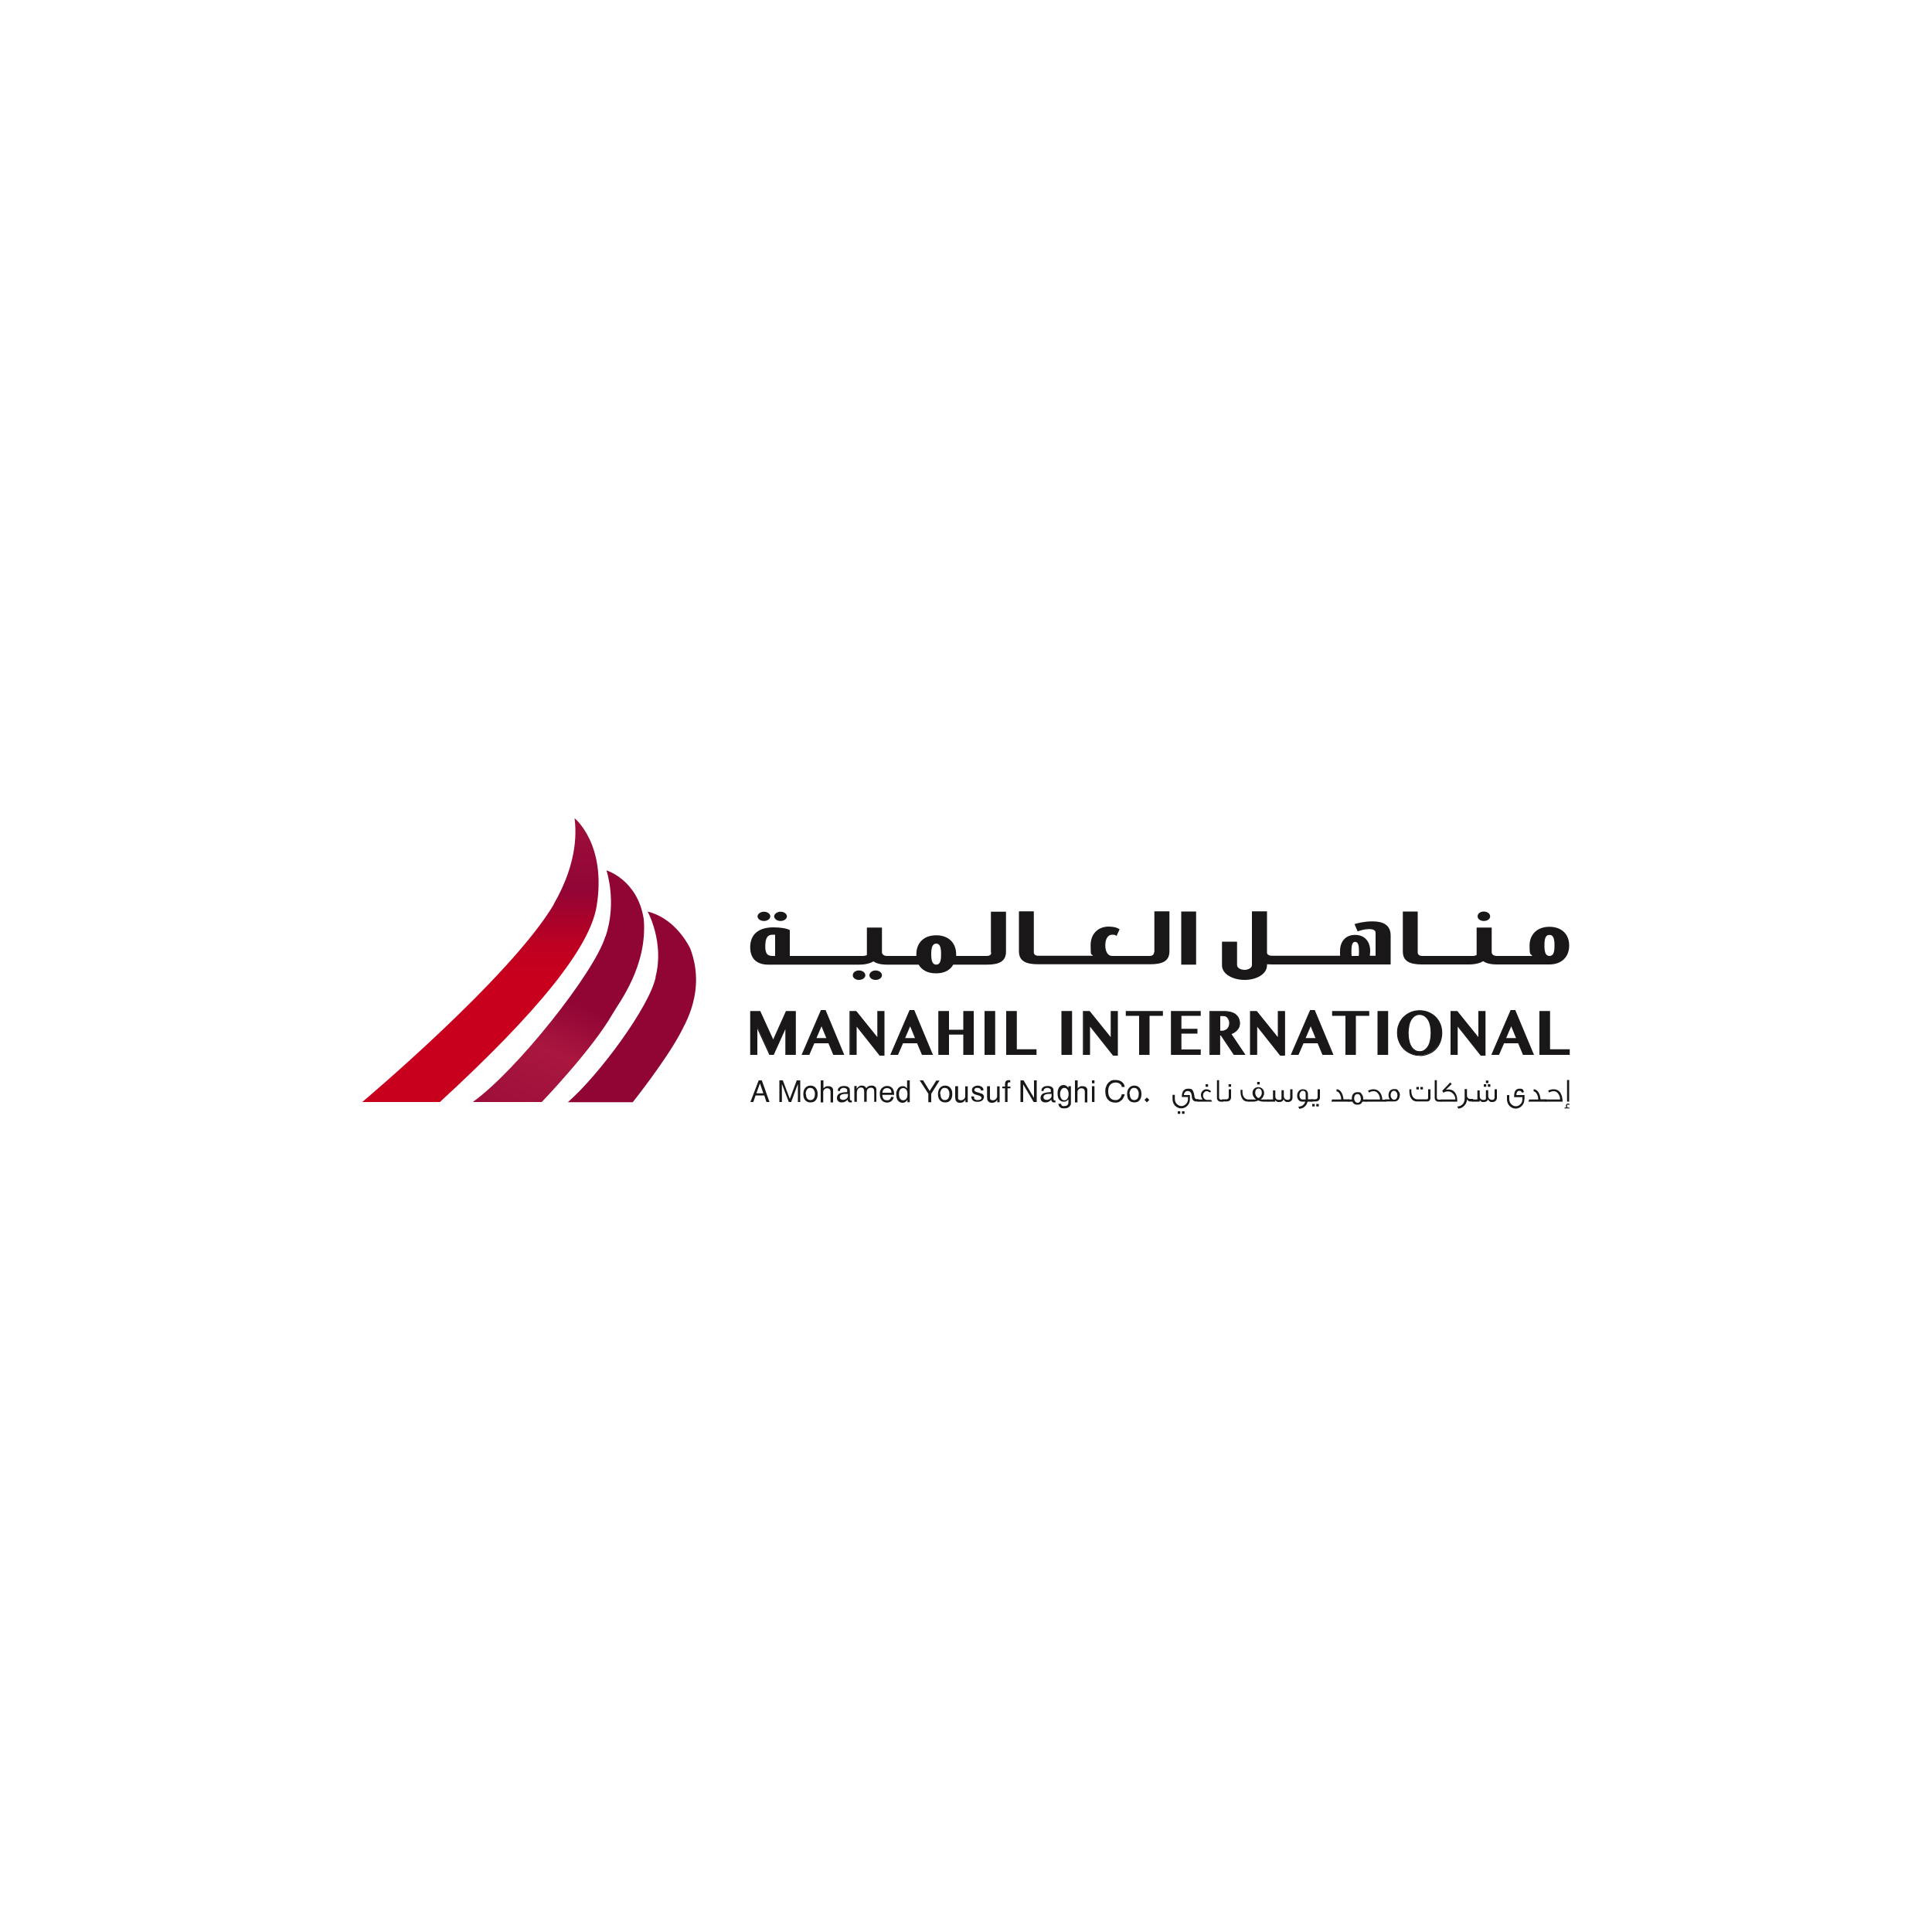 <?xml version="1.0" encoding="UTF-8"?>
<svg xmlns="http://www.w3.org/2000/svg" version="1.1" xmlns:xlink="http://www.w3.org/1999/xlink" viewBox="0 0 1000 1000">
  <defs>
    <style>
      .cls-1 {
        fill: url(#linear-gradient-2);
      }

      .cls-2 {
        fill: none;
      }

      .cls-3 {
        fill: #1a1718;
      }

      .cls-4 {
        fill: url(#linear-gradient-3);
      }

      .cls-5 {
        clip-path: url(#clippath-1);
      }

      .cls-6 {
        clip-path: url(#clippath-3);
      }

      .cls-7 {
        clip-path: url(#clippath-2);
      }

      .cls-8 {
        fill: url(#linear-gradient);
      }

      .cls-9 {
        clip-path: url(#clippath);
      }
    </style>
    <clipPath id="clippath">
      <rect class="cls-2" x="146" y="374.8" width="708" height="250.5"/>
    </clipPath>
    <clipPath id="clippath-1">
      <path class="cls-2" d="M286.6,468.2c-22.4,37.7-99.1,102.2-99.1,102.2h40.2c51-46.9,77.6-80,81.1-101.3,5.3-32.2-11.4-45.6-11.4-45.6.6,5.5,2.4,21.7-10.9,44.7"/>
    </clipPath>
    <linearGradient id="linear-gradient" x1="7143.2" y1="6643.1" x2="7143.9" y2="6643.1" gradientTransform="translate(-1424754.2 -1531865.9) rotate(90) scale(214.5 -214.5)" gradientUnits="userSpaceOnUse">
      <stop offset="0" stop-color="#910535"/>
      <stop offset=".2" stop-color="#a9173e"/>
      <stop offset=".4" stop-color="#a1113b"/>
      <stop offset=".7" stop-color="#910536"/>
      <stop offset=".8" stop-color="#a8022b"/>
      <stop offset=".9" stop-color="#bf0021"/>
      <stop offset="1" stop-color="#c8001e"/>
    </linearGradient>
    <clipPath id="clippath-2">
      <path class="cls-2" d="M313.3,484.8c-5.5,18.3-45.7,69.2-68.6,85.6h35.7s26.2-27.2,36.9-46c3.1-5.4,18-24.6,15.9-48.7-3.2-20.4-19.3-25.2-19.3-25.2,0,0,5.6,16.5-.5,34.3"/>
    </clipPath>
    <linearGradient id="linear-gradient-2" x1="7157.2" y1="6630.5" x2="7157.9" y2="6630.5" gradientTransform="translate(1398090.4 -1294353.1) rotate(-180) scale(195.3 -195.3)" xlink:href="#linear-gradient"/>
    <clipPath id="clippath-3">
      <path class="cls-2" d="M339.4,505.7c-3.2,15.4-29.5,50.9-45.5,64.8h33.6s16.9-21.2,24.7-35.8c1.9-4.1,13.5-21.8,5-43.9-2.5-5-9.6-15.9-22-19,0,0,8.8,15.9,4.1,33.9"/>
    </clipPath>
    <linearGradient id="linear-gradient-3" x1="7149.8" y1="6621.1" x2="7150.5" y2="6621.1" gradientTransform="translate(1130534 -1046070.1) rotate(-180) scale(158.1 -158.1)" xlink:href="#linear-gradient"/>
  </defs>
  <!-- Generator: Adobe Illustrator 28.8.0, SVG Export Plug-In . SVG Version: 1.2.0 Build 19)  -->
  <g>
    <g id="Layer_2">
      <g>
        <g class="cls-9">
          <path class="cls-3" d="M392.7,559.2h1.6c.7,1.9,1.4,3.8,2,5.6.7,1.9,1.3,3.7,2,5.6h-1.6l-1.1-3.4h-4.5c-.2.6-.4,1.1-.6,1.7-.2.6-.4,1.1-.6,1.7h-1.5l4.3-11.2ZM393.4,560.6l-1.9,5.3h3.6l-1.8-5.3Z"/>
          <path class="cls-3" d="M403.4,570.4v-11.2h1.8l3.6,9.6c.6-1.6,1.2-3.2,1.8-4.8.6-1.6,1.2-3.2,1.8-4.8h1.8v11.2h-1.2v-9.1h-.1c-.6,1.5-1.1,3-1.7,4.5-.5,1.5-1.1,3-1.7,4.6h-1.2l-3.5-9.1h-.1v9.1h-1.2Z"/>
          <path class="cls-3" d="M415.8,566.3c0-1.3.3-2.4,1-3.2.7-.8,1.6-1.2,2.7-1.2s2.1.4,2.7,1.2c.7.8,1,1.8,1,3.2s-.3,2.4-1,3.2c-.6.8-1.6,1.1-2.7,1.1s-2.1-.4-2.7-1.1c-.7-.8-1-1.8-1-3.2M417.2,566.3c0,1,.2,1.8.6,2.3.4.6,1,.8,1.7.8s1.3-.3,1.7-.8c.4-.6.6-1.4.6-2.4s0-.9-.2-1.3c-.1-.4-.3-.7-.5-1-.2-.3-.4-.5-.7-.6-.3-.1-.6-.2-1-.2s-.7,0-1,.2c-.3.1-.5.3-.7.6-.2.3-.3.6-.5,1-.1.4-.2.8-.2,1.3"/>
          <path class="cls-3" d="M424.9,559.2h1.3v4.1c.2-.2.4-.4.6-.5.2-.2.4-.3.6-.4.2,0,.4-.2.6-.2.2,0,.5,0,.7,0,1,0,1.8.3,2.2,1,.2.2.3.5.3.8,0,.3,0,.7,0,1.2v5.4h-1.3v-5.1c0-.6,0-1-.2-1.3-.2-.6-.7-.9-1.5-.9s-.7,0-1,.2c-.3.2-.6.4-.8.7,0,.1-.2.2-.2.4,0,.1-.1.3-.1.4,0,.1,0,.3,0,.5,0,.2,0,.4,0,.7v4.4h-1.3v-11.2Z"/>
          <path class="cls-3" d="M433.7,564.7c0-.3,0-.6,0-.8,0-.1,0-.2.1-.3,0-.1.1-.2.2-.3.3-.4.6-.7,1.1-.9.5-.2,1-.3,1.7-.3,1.3,0,2.2.3,2.7,1,.3.3.4.9.4,1.6v4c0,.6.2.9.6.9,0,0,.1,0,.2,0,0,0,.1,0,.2,0v1c0,0-.2,0-.3,0,0,0-.1,0-.2,0,0,0-.1,0-.2,0,0,0-.1,0-.2,0-.7,0-1.2-.5-1.3-1.4-.9,1-1.8,1.4-2.9,1.4s-1.4-.2-1.9-.6c-.5-.4-.7-1-.7-1.8s.4-1.7,1.3-2.2c.1,0,.3-.1.5-.2.2,0,.5-.1.7-.2.3,0,.6-.1.9-.2.3,0,.7,0,1-.1h.9v-.6c0-.3,0-.5,0-.6,0-.2-.1-.3-.2-.4-.2-.2-.4-.3-.6-.4-.3-.1-.6-.2-1-.2s-.7,0-1,.2c-.3.1-.5.3-.7.5,0,.1-.2.2-.2.4,0,.1,0,.3,0,.5h-1.3ZM438.8,566.2s-.1,0-.2,0c0,0-.1,0-.2,0-.1,0-.3,0-.4,0-.1,0-.2,0-.4,0-.2,0-.3,0-.5,0-.2,0-.4,0-.6.1-.7.1-1.1.3-1.4.6-.3.2-.4.6-.4,1s.1.8.4,1c.3.2.7.4,1.2.4.7,0,1.3-.2,1.8-.6.3-.2.4-.4.6-.7.1-.2.2-.5.2-.8v-1.3Z"/>
          <path class="cls-3" d="M452.5,570.4v-5.1c0-.9-.1-1.5-.4-1.8-.2-.3-.7-.5-1.3-.5s-1.2.2-1.6.6c-.4.4-.6,1-.6,1.8v4.9h-1.3v-5.1c0-.8-.1-1.4-.4-1.8-.2-.3-.7-.5-1.2-.5s-.7,0-.9.2c-.3.1-.5.3-.7.5-.2.2-.3.5-.4.8-.1.3-.2.7-.2,1v4.9h-1.3v-8.2h1.2v1.4c.4-.5.8-.9,1.2-1.2.4-.3.9-.4,1.5-.4s.9.1,1.3.3c.4.2.7.6,1,1,.4-.5.8-.8,1.2-1,.4-.2.9-.3,1.5-.3s1,0,1.4.3c.4.2.7.5.9.8,0,0,0,.2.1.3,0,.1,0,.3.1.4,0,.1,0,.3,0,.6,0,.2,0,.5,0,.8v5.2h-1.3Z"/>
          <path class="cls-3" d="M462.7,566.7h-6c0,.9.2,1.6.6,2.1.4.5,1,.7,1.8.7s1.1-.1,1.4-.4c.4-.3.6-.7.7-1.3h1.4c-.2.9-.6,1.6-1.2,2.1-.6.5-1.4.8-2.3.8s-2.1-.4-2.7-1.2c-.7-.8-1-1.8-1-3.2s.1-1.4.3-1.9c.2-.6.5-1,1-1.4.3-.3.7-.5,1.2-.7.4-.2.9-.2,1.4-.2s1.2.1,1.6.4c.5.2.9.6,1.2,1,.2.4.4.7.5,1.2.1.4.2,1,.2,1.6v.6ZM461.4,565.6c0-.8-.2-1.4-.6-1.8-.4-.4-1-.6-1.7-.6-1.4,0-2.2.8-2.4,2.4h4.7Z"/>
          <path class="cls-3" d="M469.6,559.2h1.3v11.3h-1.2v-1.2c-.5.6-.9,1-1.3,1.2-.3.2-.8.3-1.2.3-1,0-1.8-.4-2.4-1.1-.6-.7-.9-1.8-.9-3.1s0-1.3.2-1.8c.2-.5.4-1,.7-1.4.6-.8,1.4-1.2,2.4-1.2s.8,0,1.1.2c.2,0,.3.2.5.3.2.2.4.4.7.6v-4ZM467.5,569.5c.7,0,1.2-.3,1.6-.8.4-.5.6-1.3.6-2.4s-.2-1.8-.6-2.3c-.4-.5-.9-.8-1.6-.8s-1.3.3-1.6.8c-.4.5-.6,1.3-.6,2.3s.2,1.8.6,2.4c.4.5.9.8,1.6.8"/>
          <path class="cls-3" d="M476,559.2h1.8l3.4,5.5c.5-.9,1.1-1.8,1.7-2.7.6-.9,1.1-1.8,1.7-2.7h1.7l-4.3,6.8v4.4h-1.5v-4.4l-4.4-6.8Z"/>
          <path class="cls-3" d="M485.5,566.3c0-1.3.3-2.4,1-3.2.7-.8,1.6-1.2,2.7-1.2s2.1.4,2.7,1.2c.7.8,1,1.8,1,3.2s-.3,2.4-1,3.2c-.6.8-1.6,1.1-2.7,1.1s-2.1-.4-2.7-1.1c-.7-.8-1-1.8-1-3.2M486.8,566.3c0,1,.2,1.8.6,2.3.4.6,1,.8,1.7.8s1.3-.3,1.7-.8c.4-.6.6-1.4.6-2.4s0-.9-.2-1.3c-.1-.4-.3-.7-.5-1-.2-.3-.4-.5-.7-.6-.3-.1-.6-.2-1-.2s-.7,0-1,.2c-.3.1-.5.3-.7.6-.2.3-.3.6-.5,1-.1.4-.2.8-.2,1.3"/>
          <path class="cls-3" d="M494.6,562.2h1.3v5.2c0,.2,0,.4,0,.5,0,.2,0,.3,0,.4,0,.1,0,.2,0,.3,0,0,0,.2.1.3.3.4.7.6,1.4.6s1.3-.3,1.8-.9c.2-.3.3-.6.4-.8,0-.3,0-.7,0-1.3v-4.2h1.3v8.2h-1.2v-1.2h-.1c-.5,1-1.4,1.5-2.6,1.5s-1.6-.3-2.1-.9c-.2-.2-.3-.5-.4-.9,0-.3-.1-.8-.1-1.3v-5.3Z"/>
          <path class="cls-3" d="M504.2,567.8c0,.2,0,.3,0,.4,0,.1,0,.2,0,.3,0,0,0,.2.1.2,0,0,.1.1.2.2.4.4.9.5,1.6.5s1-.1,1.4-.3c.2-.1.3-.3.4-.4,0-.2.1-.3.1-.5s0-.4-.2-.5c-.1-.1-.4-.3-.7-.5-.4-.1-.9-.3-1.3-.4-.4-.1-.9-.3-1.3-.4h0c-.9-.4-1.4-1.1-1.4-2.1s.3-1.3.8-1.7c.6-.4,1.3-.7,2.2-.7s2.1.4,2.6,1.2h0c0,0,.1.2.2.3,0,.1,0,.2.1.3,0,.2,0,.4,0,.7h-1.3c0-.4-.1-.7-.3-.8-.4-.4-.9-.5-1.5-.5s-.4,0-.6,0c-.2,0-.4.1-.5.2-.3.2-.5.5-.5.8,0,.5.3.8.8,1,.4.1.8.3,1.2.4.4.1.8.2,1.2.4h0c0,0,.2,0,.3.1.1,0,.2,0,.3.1,0,0,0,0,.1,0,0,0,0,0,.1,0h0c.6.4,1,.9,1,1.6s-.3,1.3-.8,1.8c-.6.5-1.4.8-2.5.8s-1.9-.2-2.4-.7c-.6-.5-.8-1.2-.9-2.1h1.4Z"/>
          <path class="cls-3" d="M511.1,562.2h1.3v5.2c0,.2,0,.4,0,.5,0,.2,0,.3,0,.4,0,.1,0,.2,0,.3,0,0,0,.2.1.3.3.4.7.6,1.4.6s1.3-.3,1.8-.9c.2-.3.3-.6.4-.8,0-.3,0-.7,0-1.3v-4.2h1.3v8.2h-1.2v-1.2h-.1c-.5,1-1.4,1.5-2.6,1.5s-1.6-.3-2.1-.9c-.2-.2-.3-.5-.4-.9,0-.3-.1-.8-.1-1.3v-5.3Z"/>
          <path class="cls-3" d="M520.2,570.4v-7.1h-1.4v-.9h1.4v-1.3c0-1.3.6-2,1.8-2s.2,0,.3,0c.1,0,.3,0,.6,0v1.1c-.2,0-.4,0-.5,0-.3,0-.6.1-.7.3-.1.2-.2.5-.2,1.1v.8h1.5v.9h-1.5v7.1h-1.2Z"/>
          <polygon class="cls-3" points="528.2 559.2 529.8 559.2 535.2 568.3 535.2 559.2 536.6 559.2 536.6 570.4 535 570.4 529.7 561.4 529.6 561.4 529.6 570.4 528.2 570.4 528.2 559.2"/>
          <path class="cls-3" d="M539.1,564.7c0-.3,0-.6,0-.8,0-.1,0-.2.1-.3,0-.1.1-.2.2-.3.3-.4.6-.7,1.1-.9.5-.2,1-.3,1.7-.3,1.3,0,2.2.3,2.7,1,.3.3.4.9.4,1.6v4c0,.6.2.9.6.9,0,0,.1,0,.2,0,0,0,.1,0,.2,0v1c0,0-.2,0-.3,0,0,0-.1,0-.2,0,0,0-.1,0-.2,0,0,0-.1,0-.2,0-.7,0-1.2-.5-1.3-1.4-.9,1-1.8,1.4-2.9,1.4s-1.4-.2-1.9-.6c-.5-.4-.7-1-.7-1.8s.4-1.7,1.3-2.2c.1,0,.3-.1.5-.2.2,0,.5-.1.7-.2.3,0,.6-.1.9-.2.3,0,.7,0,1-.1h.9v-.6c0-.3,0-.5,0-.6,0-.2-.1-.3-.2-.4-.2-.2-.4-.3-.6-.4-.3-.1-.6-.2-1-.2s-.7,0-1,.2c-.3.1-.5.3-.7.5,0,.1-.2.2-.2.4,0,.1,0,.3,0,.5h-1.3ZM544.2,566.2s-.1,0-.2,0c0,0-.1,0-.2,0-.1,0-.3,0-.4,0-.1,0-.2,0-.4,0-.2,0-.3,0-.5,0-.2,0-.4,0-.6.1-.7.1-1.1.3-1.4.6-.3.2-.4.6-.4,1s.1.8.4,1c.3.2.7.4,1.2.4.7,0,1.3-.2,1.8-.6.3-.2.4-.4.6-.7.1-.2.2-.5.2-.8v-1.3Z"/>
          <path class="cls-3" d="M553,562.2h1.3v7c0,.4,0,.7,0,.9,0,.3,0,.5,0,.7,0,.2,0,.4,0,.6,0,.2,0,.3-.2.5h0c-.5,1.2-1.6,1.8-3.2,1.8s-1.7-.2-2.2-.6c-.5-.4-.8-1-.9-1.8h1.3c.1.4.3.8.6,1,.1,0,.3.2.5.2.2,0,.4,0,.7,0,.5,0,.9-.1,1.3-.3.3-.2.6-.5.7-.9,0-.1,0-.3.1-.4,0-.2,0-.3,0-.5,0-.1,0-.3,0-.6,0-.2,0-.5,0-.8-.2.2-.4.4-.6.6-.2.2-.4.3-.6.4-.2.1-.4.2-.6.2-.2,0-.4,0-.7,0-.5,0-.9,0-1.3-.3-.4-.2-.7-.5-1-.8-.3-.4-.5-.8-.6-1.3-.1-.5-.2-1.1-.2-1.7s0-1.3.2-1.9c.1-.5.4-1,.6-1.4.3-.4.6-.7,1-.9.4-.2.8-.3,1.3-.3,1,0,1.8.5,2.5,1.5v-1.3ZM548.7,566.3c0,.9.2,1.7.6,2.3.4.6.9.9,1.6.9s1.2-.3,1.6-.9h0c.4-.6.6-1.3.6-2.3s-.2-1.7-.6-2.3c-.4-.6-.9-.9-1.6-.9s-1.2.3-1.6.9c-.4.6-.6,1.3-.6,2.3"/>
          <path class="cls-3" d="M556.5,559.2h1.3v4.1c.2-.2.4-.4.6-.5.2-.2.4-.3.6-.4.2,0,.4-.2.6-.2.2,0,.5,0,.7,0,1,0,1.8.3,2.2,1,.2.2.3.5.3.8,0,.3,0,.7,0,1.2v5.4h-1.3v-5.1c0-.6,0-1-.2-1.3-.2-.6-.7-.9-1.5-.9s-.7,0-1,.2c-.3.2-.6.4-.8.7,0,.1-.2.2-.2.4,0,.1-.1.3-.1.4,0,.1,0,.3,0,.5,0,.2,0,.4,0,.7v4.4h-1.3v-11.2Z"/>
          <path class="cls-3" d="M565.2,559.2h1.3v1.5h-1.3v-1.5ZM565.2,562.2h1.3v8.2h-1.3v-8.2Z"/>
          <path class="cls-3" d="M580.6,562.6c0-.2,0-.4-.1-.5,0-.1,0-.3-.2-.4h0c0-.1-.1-.2-.2-.3,0-.1-.2-.2-.3-.3-.6-.5-1.4-.8-2.4-.8s-2.1.4-2.8,1.2c-.7.8-1,1.9-1,3.4s.3,2.5,1,3.3c.6.8,1.5,1.2,2.7,1.2s.9,0,1.2-.2c.4-.1.7-.3,1-.6.6-.5,1-1.3,1.1-2.2h1.5c0,.5-.2.9-.4,1.3-.2.4-.4.8-.6,1.1-.4.6-1,1-1.6,1.4s-1.4.5-2.2.5c-1.6,0-2.9-.5-3.8-1.5-.9-1-1.4-2.4-1.4-4.2s.2-2,.5-2.8c.3-.8.7-1.4,1.3-2,.3-.2.5-.4.8-.6.3-.2.5-.3.8-.4.3,0,.5-.2.9-.2.3,0,.7,0,1,0,1.3,0,2.4.3,3.3,1,.4.3.7.7,1,1.1.2.4.4.9.4,1.5h-1.5Z"/>
          <path class="cls-3" d="M583.4,566.3c0-1.3.3-2.4,1-3.2.7-.8,1.6-1.2,2.7-1.2s2.1.4,2.7,1.2c.7.8,1,1.8,1,3.2s-.3,2.4-1,3.2c-.6.8-1.6,1.1-2.7,1.1s-2.1-.4-2.7-1.1c-.7-.8-1-1.8-1-3.2M584.8,566.3c0,1,.2,1.8.6,2.3.4.6,1,.8,1.7.8s1.3-.3,1.7-.8c.4-.6.6-1.4.6-2.4s0-.9-.2-1.3c-.1-.4-.3-.7-.5-1-.2-.3-.4-.5-.7-.6-.3-.1-.6-.2-1-.2s-.7,0-1,.2c-.3.1-.5.3-.7.6-.2.3-.3.6-.5,1-.1.4-.2.8-.2,1.3"/>
          <polygon class="cls-3" points="593.6 568.1 594.9 569.3 593.6 570.6 592.4 569.3 593.6 568.1"/>
          <path class="cls-3" d="M620.3,569v1.1h-1.4c-.5,0-.9-.2-1.3-.6-.4-.4-.6-.9-.7-1.5,0-1-.2-1.7-.4-2.2-.4-.7-.9-1.1-1.7-1.1-.6,0-1.1.2-1.4.6-.4.4-.6.9-.6,1.5h3.1v2.1c0,1.3-.4,2.5-1.3,3.4-.9.9-2,1.4-3.2,1.4s-2.3-.5-3.2-1.4c-.9-1-1.3-2.1-1.3-3.5,0-.4,0-1.1,0-2.1h1.2c0,.4,0,1.1,0,2.1,0,1,.3,1.9,1,2.6.7.7,1.5,1.1,2.4,1.1s1.7-.4,2.4-1.1c.7-.7,1-1.6,1-2.6v-1h-3.2c0-2.9,1.1-4.3,3.3-4.3s2.2.6,2.7,1.7c.3.5.4,1.4.6,2.6,0,.6.6,1.1,1.1,1.1h1.2ZM610.9,576.5h-1.3v-1.3h1.3v1.3ZM613.1,576.5h-1.3v-1.3h1.3v1.3Z"/>
          <path class="cls-3" d="M627.6,570.2h-7.7v-1.1c0,0,2.6,0,2.6,0-.6-.7-.9-1.5-.9-2.3,0-.9.3-1.6.9-2.2.6-.6,1.3-.8,2-.8s1.8.4,2.4,1.1l-.8.6c-.4-.5-.9-.7-1.6-.7s-.7.2-1.1.5c-.5.4-.7,1-.7,1.8,0,1.3,1,2.2,2.1,2.2h2.1l.5,1.1ZM625.3,562.5h-1.3v-1.3h1.3v1.3Z"/>
          <path class="cls-3" d="M633.2,570.2h-1.5c-.5,0-.9-.2-1.2-.5-.4-.4-.6-.9-.6-1.5v-9.1c0,0,1.1,0,1.1,0v9c0,.6.3,1,.9,1.1h1.3v1.1Z"/>
          <path class="cls-3" d="M637.2,567.9c0,1.4-.8,2.2-2.3,2.2h-2.3v-1.1h2.2c.7,0,1.2-.4,1.2-1.2,0,.2,0-1.2,0-4h1.2c0,2.7,0,4.1,0,4.1M637.2,562.5h-1.3v-1.3h1.3v1.3Z"/>
          <path class="cls-3" d="M656.5,570.2h-2.6c-.8,0-1.7-.2-2.6-.6-.9.4-1.8.6-2.6.6h-2.7c-1.3,0-2.4-.5-3-1.6-.6-.9-.9-2-.9-3.5v-1s1,0,1,0v1c0,1.5.4,2.6,1.2,3.3.5.4,1.1.7,1.7.7h2.7c.7,0,1.2,0,1.5,0-.6-.4-1.1-1-1.5-1.7-.3-.6-.4-1.1-.4-1.7,0-.9.3-1.7.9-2.2.5-.5,1.2-.8,2.1-.8s1.5.3,2.1.8c.6.6.9,1.3.9,2.2s-.1,1.1-.4,1.7c-.3.7-.8,1.2-1.4,1.7.3,0,.7,0,1.4,0h2.6v1.1ZM653.1,565.6c0-.6-.1-1.1-.4-1.5-.3-.4-.8-.7-1.3-.7s-1,.2-1.3.7c-.3.4-.4.9-.4,1.5s.2,1.4.7,2c.4.5.7.7,1,.7s.6-.2,1-.7c.5-.6.7-1.3.7-2M652,561.3h-1.3v-1.3h1.3v1.3Z"/>
          <path class="cls-3" d="M669,568.1c0,1.4-1,2.3-2.3,2.3s-1.1-.1-1.4-.3c-.4-.2-.7-.6-.9-1.1-.3.9-1,1.4-2.2,1.4s-1,0-1.4-.3c-.3-.2-.5-.4-.7-.7v.8h-3.9v-1.1h2.7v-2.7c0-.5,0-1.2,0-2h1.2v3c0,1.3.7,1.9,2,1.9s1.2-.4,1.2-1.2,0-1.6,0-3.8h1.2c0,.7,0,1.7,0,3,0,.6.2,1.1.6,1.5.4.3.9.5,1.5.5s1.2-.4,1.2-1.2,0-1.7,0-4.3h1.2c0,2.7,0,4.1,0,4.3"/>
          <path class="cls-3" d="M679.4,570.2h-2.6c-.5,2.1-2.1,3.6-4.3,3.7-.1-.2-.3-.6-.5-1.1.9,0,1.6-.2,2.3-.7.6-.5,1.1-1.1,1.3-1.9h-1.6c-.8,0-1.4-.3-1.9-.9s-.7-1.3-.7-2.2c0-1.1.4-2,1.1-2.6.5-.5,1.2-.7,1.8-.7,1.8,0,2.7.9,2.7,2.7v2.5h2.4v1.1ZM675.8,569v-2.9c0-1-.5-1.5-1.4-1.5s-.8.2-1.2.6c-.4.4-.6,1-.6,1.8,0,1.2.6,2.1,1.7,2.1h1.5Z"/>
          <path class="cls-3" d="M683.2,567.9c0,1.4-.8,2.2-2.3,2.2h-2.3v-1.1h2.2c.7,0,1.2-.4,1.2-1.2,0,.2,0-1.2,0-4h1.2c0,2.7,0,4.1,0,4.1M680.5,572.7h-1.3v-1.3h1.3v1.3ZM682.6,572.7h-1.3v-1.3h1.3v1.3Z"/>
          <path class="cls-3" d="M698.2,570.2h-9.1l.4-1.1h4.7c0-1.2-.3-2.1-.8-3-.5-.8-1-1.2-1.6-1.2v-1.1c.9,0,1.6.4,2.3,1.3.7,1,1.1,2.2,1.3,3.9h2.9v1.1Z"/>
          <path class="cls-3" d="M707.3,570.2h-2.1c-.5,1.1-1.3,1.6-2.6,1.6s-2.1-.5-2.6-1.6h-2.2v-1.1h1.9c0-.2,0-.4,0-.6,0-2,1.1-3.2,2.9-3.2s1.7.3,2.2,1c.5.6.8,1.4.8,2.2s0,.4,0,.6h1.8v1.1ZM704.3,568.5c0-.7-.2-1.3-.5-1.7-.3-.4-.7-.5-1.2-.5s-.9.2-1.2.5c-.3.4-.5,1-.5,1.7s.2,1.3.6,1.7c.3.4.7.6,1.2.6s.9-.2,1.2-.6c.3-.4.5-1,.5-1.7"/>
          <path class="cls-3" d="M717.4,570.2h-10.5v-1.1h7.4c0-1.3-.4-2.3-1.1-3.2-.6-.8-1.4-1.1-2.2-1.1s-1.6.2-2.4.7l-.5-1c1.1-.5,2-.7,2.8-.7,1.5,0,2.6.6,3.4,1.7.7.9,1.1,2.1,1.2,3.7h1.9v1.1Z"/>
          <path class="cls-3" d="M724.5,566.9c0,2-1.1,3.2-2.8,3.2h-4.8v-1.1h2.5c-.5-.6-.7-1.3-.7-2.1,0-2,1.1-3.2,2.9-3.2s1.7.3,2.2,1c.5.6.8,1.3.8,2.2M723.3,566.9c0-.7-.2-1.3-.6-1.7-.3-.4-.7-.6-1.2-.6s-.9.2-1.2.6c-.3.4-.5,1-.5,1.7s.2,1.3.6,1.7c.3.4.7.6,1.2.6s.9-.2,1.2-.6c.3-.4.5-1,.5-1.7"/>
          <path class="cls-3" d="M740.3,568.8c-.1.8-.7,1.3-1.6,1.3h-5.3c-1.3,0-2.3-.5-3-1.6-.6-.9-.9-2-.9-3.5v-1.2c0,0,1,0,1,0v1.2c.1,1.5.5,2.6,1.3,3.3.5.4,1.1.7,1.7.7h5c.5,0,.7-.3.7-1s0-1.8,0-4.2h1.2c0,.9,0,2.5,0,5M734.4,563.9h-1.3v-1.3h1.3v1.3ZM736.5,563.9h-1.3v-1.3h1.3v1.3Z"/>
          <path class="cls-3" d="M745.9,570.2h-1.5c-.5,0-.9-.2-1.2-.5-.4-.4-.6-.9-.6-1.5v-9.1c0,0,1.1,0,1.1,0v9c0,.6.3,1,.9,1.1h1.3v1.1Z"/>
          <path class="cls-3" d="M754.5,570.2h-8.9v-1.1h7.7c0-1.2-.4-2.2-1.2-3-.7-.8-1.6-1.2-2.6-1.2s-1.6.2-2.4.7l-.6-1s0,0,0,0l4.1-4.3.8.8-3,2.9c.4,0,.8-.1,1.2-.1,1.7,0,2.9.6,3.7,1.9.7,1.1,1,2.5,1,4.4"/>
          <path class="cls-3" d="M762.4,569c0,.2,0,.6,0,1.1h-1.5c-.7,0-1.2-.4-1.6-1.1,0,1.4-.6,2.5-1.4,3.3-.8.9-1.8,1.4-3.1,1.5-.1-.2-.3-.6-.5-1.1,1.1,0,2-.4,2.8-1.2.7-.8,1-1.7,1-2.9v-4.9s1.2,0,1.2,0v3.4c0,.5.2.9.6,1.3.3.3.6.4,1,.4h1.7Z"/>
          <path class="cls-3" d="M774.8,568.1c0,1.4-1,2.3-2.3,2.3s-1.1-.1-1.4-.3c-.4-.2-.7-.6-.9-1.1-.3.9-1,1.4-2.2,1.4s-1,0-1.4-.3c-.3-.2-.5-.4-.7-.7v.8h-3.9v-1.1h2.7v-2.7c0-.5,0-1.2,0-2h1.2v3c0,1.3.7,1.9,2,1.9s1.2-.4,1.2-1.2,0-1.6,0-3.8h1.2c0,.7,0,1.7,0,3,0,.6.2,1.1.6,1.5.4.3.9.5,1.5.5s1.2-.4,1.2-1.2,0-1.7,0-4.3h1.2c0,2.7,0,4.1,0,4.3M769.3,562.5h-1.3v-1.3h1.3v1.3ZM770.4,560.6h-1.3v-1.3h1.3v1.3ZM771.4,562.5h-1.3v-1.3h1.3v1.3Z"/>
          <path class="cls-3" d="M789,569c0,1.3-.4,2.5-1.3,3.4-.9.9-2,1.4-3.2,1.4s-2.3-.5-3.2-1.4c-.9-1-1.3-2.1-1.3-3.5,0-.4,0-1.1,0-2.1h1.2c0,.4,0,1.1,0,2.1,0,1,.3,1.9,1,2.6.7.7,1.5,1.1,2.4,1.1s1.7-.4,2.4-1.1c.7-.7,1-1.6,1-2.6v-1h-4.3c-.1-2.9.8-4.4,2.8-4.4s1.8.6,2.3,1.7l-1,.4c-.3-.7-.8-1-1.3-1s-1,.2-1.3.7c-.2.4-.4.9-.3,1.5h4.2v2.1Z"/>
          <path class="cls-3" d="M800.2,570.2h-9.1l.4-1.1h4.7c0-1.2-.3-2.1-.8-3-.5-.8-1-1.2-1.6-1.2v-1.1c.9,0,1.6.4,2.3,1.3.7,1,1.1,2.2,1.3,3.9h2.9v1.1Z"/>
          <path class="cls-3" d="M808.8,570.2h-9v-1.1h7.7c0-1.3-.4-2.3-1.1-3.2-.6-.8-1.4-1.1-2.2-1.1s-1.6.2-2.4.7l-.5-1c1-.5,2-.7,2.8-.7,1.7,0,2.9.7,3.7,2.1.6,1.1,1,2.6,1,4.4"/>
          <path class="cls-3" d="M812.5,573.7h-2.8l.3-.5h.8c-.2-.2-.3-.5-.3-.8,0-.7.5-1.2,1.1-1.2s.6.1.8.4l-.3.4c-.2-.2-.3-.3-.5-.3-.4,0-.5.3-.5.8s.2.8.7.8h.6v.5ZM812.3,570.2h-1.2v-11.2c0,0,1.1,0,1.1,0v11.2Z"/>
          <polygon class="cls-3" points="388.7 523.6 393.4 523.6 400.3 538.7 407.1 523.6 411.7 523.6 411.7 545.7 406.8 545.7 406.8 531.3 400.3 545.7 398.5 545.7 391.8 531.1 391.8 545.7 388.7 545.7 388.7 523.6"/>
          <path class="cls-3" d="M412,546h-5.5v-13.3l-6,13.3h-2.3l-6.2-13.5v13.5h-3.7v-22.7h5.2l6.7,14.7,6.6-14.7h5.1v22.7ZM407.1,545.4h4.3v-21.5h-4.2l-7,15.5-7.1-15.5h-4.3v21.5h2.5v-15.6l7.2,15.6h1.5l7-15.5v15.5Z"/>
          <path class="cls-3" d="M427.2,523.1l9.3,22.6h-5l-2.5-6h-7.7l-2.6,6h-3.3l9.7-22.6h2.1ZM422.2,537.6h6l-2.9-7.1-3.1,7.1Z"/>
          <path class="cls-3" d="M436.9,546h-5.6l-2.5-6h-7.3l-2.6,6h-4l10-23.2h2.5v.2c0,0,9.6,23,9.6,23ZM431.7,545.4h4.4l-9.1-22h-1.7l-9.5,22h2.7l2.6-6h8.1l2.5,6ZM428.6,537.9h-6.9l3.5-8.2,3.4,8.2ZM422.6,537.3h5.1l-2.5-6.1-2.6,6.1Z"/>
          <polygon class="cls-3" points="440.1 523.6 443.2 523.6 454.5 537.7 454.5 523.6 457.6 523.6 457.6 546.1 455.5 546.1 443.2 530.5 443.2 545.7 440.1 545.7 440.1 523.6"/>
          <path class="cls-3" d="M457.9,546.4h-2.6l-11.9-15v14.6h-3.7v-22.7h3.5l10.9,13.5v-13.5h3.7v23ZM455.6,545.8h1.7v-21.9h-2.5v14.6l-11.8-14.6h-2.7v21.5h2.5v-15.7l12.8,16.1Z"/>
          <path class="cls-3" d="M473,523.1l9.3,22.6h-5l-2.5-6h-7.7l-2.6,6h-3.3l9.7-22.6h2.1ZM468,537.6h6l-2.9-7.1-3.1,7.1Z"/>
          <path class="cls-3" d="M482.8,546h-5.6l-2.5-6h-7.3l-2.6,6h-4l10-23.2h2.5v.2c0,0,9.6,23,9.6,23ZM477.5,545.4h4.4l-9.1-22h-1.7l-9.5,22h2.7l2.6-6h8.1l2.5,6ZM474.5,537.9h-6.9l3.5-8.2,3.4,8.2ZM468.5,537.3h5.1l-2.5-6.1-2.6,6.1Z"/>
          <polygon class="cls-3" points="490.8 535.2 490.8 545.7 485.9 545.7 485.9 523.6 490.8 523.6 490.8 533.3 498.8 533.3 498.8 523.6 503.7 523.6 503.7 545.7 498.8 545.7 498.8 535.2 490.8 535.2"/>
          <path class="cls-3" d="M504,546h-5.4v-10.5h-7.4v10.5h-5.5v-22.7h5.5v9.7h7.4v-9.7h5.4v22.7ZM499.1,545.4h4.3v-21.5h-4.3v9.7h-8.6v-9.7h-4.3v21.5h4.3v-10.5h8.6v10.5Z"/>
          <rect class="cls-3" x="509.9" y="523.6" width="4.9" height="22.1"/>
          <path class="cls-3" d="M515.1,546h-5.5v-22.7h5.5v22.7ZM510.2,545.4h4.3v-21.5h-4.3v21.5Z"/>
          <polygon class="cls-3" points="521 523.6 525.9 523.6 525.9 543.4 536.1 543.4 536.1 545.7 521 545.7 521 523.6"/>
          <path class="cls-3" d="M536.4,546h-15.6v-22.7h5.5v19.8h10.2v2.9ZM521.3,545.4h14.4v-1.7h-10.2v-19.8h-4.3v21.5Z"/>
          <rect class="cls-3" x="549.7" y="523.6" width="4.9" height="22.1"/>
          <path class="cls-3" d="M554.9,546h-5.5v-22.7h5.5v22.7ZM550,545.4h4.3v-21.5h-4.3v21.5Z"/>
          <polygon class="cls-3" points="560.9 523.6 564 523.6 575.3 537.7 575.3 523.6 578.4 523.6 578.4 546.1 576.3 546.1 564 530.5 564 545.7 560.9 545.7 560.9 523.6"/>
          <path class="cls-3" d="M578.7,546.4h-2.6l-11.9-15v14.6h-3.7v-22.7h3.5l10.9,13.5v-13.5h3.7v23ZM576.4,545.8h1.7v-21.9h-2.5v14.6l-11.8-14.6h-2.7v21.5h2.5v-15.7l12.8,16.1Z"/>
          <polygon class="cls-3" points="601.7 523.6 601.7 525.5 594.8 525.5 594.8 545.7 589.9 545.7 589.9 525.5 583 525.5 583 523.6 601.7 523.6"/>
          <path class="cls-3" d="M595.1,546h-5.5v-20.2h-6.9v-2.5h19.2v2.5h-6.9v20.2ZM590.2,545.4h4.3v-20.2h6.9v-1.3h-18v1.3h6.9v20.2Z"/>
          <polygon class="cls-3" points="621.2 523.6 621.2 525.5 611.2 525.5 611.2 532.8 619.5 532.8 619.5 534.7 611.2 534.7 611.2 543.4 621.2 543.4 621.2 545.7 606.3 545.7 606.3 523.6 621.2 523.6"/>
          <path class="cls-3" d="M621.5,546h-15.4v-22.7h15.4v2.5h-10v6.7h8.3v2.5h-8.3v8.2h10v2.9ZM606.6,545.4h14.2v-1.7h-10v-9.4h8.3v-1.3h-8.3v-7.9h10v-1.3h-14.2v21.5Z"/>
          <path class="cls-3" d="M626.4,523.6h7.5c1.3,0,2.4.1,3.4.4,1,.3,1.8.7,2.4,1.3.6.5,1.1,1.2,1.5,1.9.3.7.5,1.5.5,2.4s-.1,1.2-.3,1.8c-.2.6-.5,1.1-.9,1.6-.4.5-.9.9-1.4,1.3-.6.4-1.2.7-1.9.9l7.1,10.6h-5.3l-6.7-10h-.9v10h-4.9v-22.1ZM631.2,533.8h1.1c.6,0,1.1,0,1.7-.3.5-.2,1-.4,1.3-.8.4-.3.7-.8.9-1.3.2-.5.3-1.1.3-1.7s0-1.1-.2-1.6c-.2-.5-.4-.9-.7-1.3-.3-.4-.6-.6-1-.8-.4-.2-.8-.3-1.3-.3h-2v8Z"/>
          <path class="cls-3" d="M644.6,546h-6l-6.7-10h-.4v10h-5.5v-22.7h7.8c1.3,0,2.5.2,3.5.5,1,.3,1.8.7,2.5,1.3.7.6,1.2,1.2,1.5,2,.3.8.5,1.6.5,2.5s-.1,1.3-.3,1.9c-.2.6-.6,1.1-1,1.6-.4.5-.9.9-1.5,1.3-.5.3-1,.6-1.6.8l7.2,10.7ZM638.9,545.4h4.6l-7-10.5h.4c.7-.3,1.3-.6,1.8-1,.5-.4,1-.8,1.4-1.2.4-.4.7-.9.9-1.5.2-.5.3-1.1.3-1.7s-.2-1.6-.5-2.3c-.3-.7-.8-1.3-1.4-1.8-.6-.5-1.4-.9-2.3-1.2-.9-.3-2-.4-3.3-.4h-7.2v21.5h4.3v-10h1.3l6.7,10ZM632.3,534.1h-1.4v-8.6h2.3c.5,0,1,.1,1.4.3.4.2.8.5,1.1.9.3.4.5.8.7,1.4.2.5.3,1.1.3,1.7s-.1,1.3-.3,1.8c-.2.5-.5,1-1,1.4-.4.4-.9.7-1.4.9-.5.2-1.1.3-1.8.3M631.5,533.5h.8c.6,0,1.1,0,1.6-.3.5-.2.9-.4,1.2-.7.3-.3.6-.7.8-1.2.2-.5.3-1,.3-1.6s0-1-.2-1.5c-.2-.5-.4-.8-.6-1.2-.3-.3-.6-.6-.9-.8-.4-.2-.8-.3-1.2-.3h-1.7v7.4Z"/>
          <polygon class="cls-3" points="647.4 523.6 650.5 523.6 661.9 537.7 661.9 523.6 665 523.6 665 546.1 662.8 546.1 650.5 530.5 650.5 545.7 647.4 545.7 647.4 523.6"/>
          <path class="cls-3" d="M665.2,546.4h-2.6l-11.9-15v14.6h-3.7v-22.7h3.5l10.9,13.5v-13.5h3.7v23ZM663,545.8h1.7v-21.9h-2.5v14.6l-11.8-14.6h-2.7v21.5h2.5v-15.7l12.8,16.1Z"/>
          <path class="cls-3" d="M680.4,523.1l9.3,22.6h-5l-2.5-6h-7.7l-2.6,6h-3.3l9.7-22.6h2.1ZM675.4,537.6h6l-2.9-7.1-3.1,7.1Z"/>
          <path class="cls-3" d="M690.1,546h-5.6l-2.5-6h-7.3l-2.6,6h-4l10-23.2h2.5v.2c0,0,9.6,23,9.6,23ZM684.9,545.4h4.4l-9.1-22h-1.7l-9.5,22h2.7l2.6-6h8.1l2.5,6ZM681.8,537.9h-6.9l3.5-8.2,3.4,8.2ZM675.8,537.3h5.1l-2.5-6.1-2.6,6.1Z"/>
          <polygon class="cls-3" points="708.5 523.6 708.5 525.5 701.6 525.5 701.6 545.7 696.7 545.7 696.7 525.5 689.9 525.5 689.9 523.6 708.5 523.6"/>
          <path class="cls-3" d="M701.9,546h-5.5v-20.2h-6.9v-2.5h19.2v2.5h-6.9v20.2ZM697,545.4h4.3v-20.2h6.9v-1.3h-18v1.3h6.9v20.2Z"/>
          <rect class="cls-3" x="713.3" y="523.6" width="4.9" height="22.1"/>
          <path class="cls-3" d="M718.5,546h-5.5v-22.7h5.5v22.7ZM713.6,545.4h4.3v-21.5h-4.3v21.5Z"/>
          <path class="cls-3" d="M734.8,546.2c-1.1,0-2.1-.1-3.1-.4-1-.3-1.9-.6-2.7-1.1-.8-.5-1.6-1.1-2.3-1.8-.7-.7-1.3-1.5-1.8-2.3-.5-.9-.9-1.8-1.1-2.8-.3-1-.4-2.1-.4-3.2s.1-2.2.4-3.2c.3-1,.6-1.9,1.1-2.8.5-.8,1.1-1.6,1.8-2.3.7-.7,1.4-1.2,2.3-1.7.8-.5,1.8-.8,2.7-1.1,1-.2,2-.4,3.1-.4,1.6,0,3.1.3,4.5.8,1.4.6,2.6,1.3,3.6,2.3,1,1,1.8,2.2,2.4,3.6.6,1.4.9,2.9.9,4.6s-.3,3.4-.9,4.8c-.6,1.4-1.4,2.7-2.4,3.7-1,1-2.2,1.8-3.6,2.4-1.4.6-2.9.8-4.5.8M734.8,544.3c1,0,1.8-.2,2.6-.7.7-.5,1.4-1.2,1.9-2,.5-.9.9-1.9,1.1-3.1.3-1.2.4-2.5.4-3.9s-.1-2.7-.4-3.8c-.3-1.2-.6-2.2-1.1-3-.5-.8-1.1-1.5-1.9-2-.7-.5-1.6-.7-2.6-.7s-1.8.2-2.6.7c-.7.5-1.4,1.1-1.9,2-.5.8-.9,1.8-1.1,3-.3,1.2-.4,2.4-.4,3.8s.1,2.7.4,3.9c.3,1.2.6,2.2,1.1,3.1.5.9,1.1,1.6,1.9,2,.7.5,1.6.7,2.6.7"/>
          <path class="cls-3" d="M734.8,546.5c-1.1,0-2.1-.1-3.1-.4-1-.3-1.9-.7-2.8-1.2-.9-.5-1.7-1.1-2.4-1.8-.7-.7-1.3-1.5-1.8-2.4-.5-.9-.9-1.9-1.2-2.9-.3-1-.4-2.2-.4-3.3s.1-2.2.4-3.2c.3-1,.7-2,1.2-2.8.5-.9,1.1-1.7,1.8-2.3.7-.7,1.5-1.3,2.4-1.8.9-.5,1.8-.9,2.8-1.1,1-.3,2.1-.4,3.1-.4,1.6,0,3.2.3,4.6.9,1.4.6,2.7,1.4,3.7,2.4,1,1,1.9,2.3,2.5,3.7.6,1.4.9,3,.9,4.7s-.3,3.4-.9,4.9c-.6,1.5-1.4,2.8-2.5,3.8-1,1.1-2.3,1.9-3.7,2.4-1.4.6-3,.9-4.6.9M734.8,523.4c-1,0-2.1.1-3,.4-.9.2-1.8.6-2.7,1.1-.8.5-1.6,1-2.2,1.7-.7.6-1.2,1.4-1.7,2.2-.5.8-.8,1.7-1.1,2.7-.3,1-.4,2-.4,3.1s.1,2.2.4,3.2c.3,1,.6,1.9,1.1,2.8.5.8,1,1.6,1.7,2.3.7.7,1.4,1.3,2.2,1.7.8.5,1.7.8,2.7,1.1,1,.3,2,.4,3,.4,1.6,0,3-.3,4.4-.8,1.3-.5,2.5-1.3,3.5-2.3,1-1,1.8-2.2,2.3-3.6.6-1.4.9-3,.9-4.7s-.3-3.1-.9-4.5c-.6-1.4-1.4-2.5-2.3-3.5-1-1-2.2-1.7-3.5-2.3-1.3-.5-2.8-.8-4.4-.8M734.8,544.6c-1,0-2-.3-2.7-.8-.8-.5-1.4-1.2-2-2.1-.5-.9-.9-2-1.2-3.2-.3-1.2-.4-2.6-.4-4s.1-2.7.4-3.9c.3-1.2.7-2.2,1.2-3.1.5-.9,1.2-1.6,2-2.1.8-.5,1.7-.7,2.7-.7s1.9.3,2.7.7c.8.5,1.4,1.2,2,2.1.5.9.9,1.9,1.2,3.1.3,1.2.4,2.5.4,3.9s-.1,2.8-.4,4c-.3,1.2-.7,2.3-1.2,3.2-.5.9-1.2,1.6-2,2.1-.8.5-1.7.8-2.7.8M734.8,525.3c-.9,0-1.7.2-2.4.7-.7.4-1.3,1.1-1.8,1.9-.5.8-.9,1.8-1.1,2.9-.2,1.1-.4,2.4-.4,3.8s.1,2.7.4,3.9c.2,1.2.6,2.2,1.1,3,.5.8,1.1,1.5,1.8,1.9.7.5,1.5.7,2.4.7s1.7-.2,2.4-.7c.7-.5,1.3-1.1,1.8-1.9.5-.8.9-1.9,1.1-3,.3-1.2.4-2.5.4-3.9s-.1-2.6-.4-3.8c-.2-1.1-.6-2.1-1.1-2.9-.5-.8-1.1-1.4-1.8-1.9-.7-.4-1.5-.7-2.4-.7"/>
          <polygon class="cls-3" points="751.2 523.6 754.3 523.6 765.6 537.7 765.6 523.6 768.7 523.6 768.7 546.1 766.6 546.1 754.3 530.5 754.3 545.7 751.2 545.7 751.2 523.6"/>
          <path class="cls-3" d="M769,546.4h-2.6l-11.9-15v14.6h-3.7v-22.7h3.5l10.9,13.5v-13.5h3.7v23ZM766.7,545.8h1.7v-21.9h-2.5v14.6l-11.8-14.6h-2.7v21.5h2.5v-15.7l12.8,16.1Z"/>
          <path class="cls-3" d="M784.1,523.1l9.3,22.6h-5l-2.5-6h-7.7l-2.6,6h-3.3l9.7-22.6h2.1ZM779.1,537.6h6l-2.9-7.1-3.1,7.1Z"/>
          <path class="cls-3" d="M793.9,546h-5.6l-2.5-6h-7.3l-2.6,6h-4l10-23.2h2.5v.2c0,0,9.6,23,9.6,23ZM788.6,545.4h4.4l-9.1-22h-1.7l-9.5,22h2.7l2.6-6h8.1l2.5,6ZM785.6,537.9h-6.9l3.5-8.2,3.4,8.2ZM779.6,537.3h5.1l-2.5-6.1-2.6,6.1Z"/>
          <polygon class="cls-3" points="797 523.6 801.9 523.6 801.9 543.4 812.1 543.4 812.1 545.7 797 545.7 797 523.6"/>
          <path class="cls-3" d="M812.4,546h-15.6v-22.7h5.5v19.8h10.2v2.9ZM797.3,545.4h14.4v-1.7h-10.2v-19.8h-4.3v21.5Z"/>
          <path class="cls-3" d="M404,476.7c1.7,0,3.3-1,3.3-2.4s-1.6-2.4-3.3-2.4-3.3,1.1-3.3,2.4,1.5,2.4,3.3,2.4"/>
          <path class="cls-3" d="M395.4,476.7c1.7,0,3.3-1,3.3-2.4s-1.6-2.4-3.3-2.4-3.3,1.1-3.3,2.4,1.5,2.4,3.3,2.4"/>
          <path class="cls-3" d="M453.2,502.3c-1.7,0-3.2,1.1-3.2,2.5s1.5,2.4,3.2,2.4,3.3-1,3.3-2.4-1.5-2.5-3.3-2.5"/>
          <path class="cls-3" d="M444.6,502.3c-1.8,0-3.2,1.1-3.2,2.5s1.5,2.4,3.2,2.4,3.3-1,3.3-2.4-1.5-2.5-3.3-2.5"/>
          <path class="cls-3" d="M513.1,493c0,.9-.6,1.8-2.3,1.8h-15.9c0-.3,0-.6,0-.9,0-5.6-3.7-9.8-10.3-9.8s-10.3,4.1-10.3,9.8v.9h-15.1c-1.7,0-2.7-.8-2.7-2v-12.7h-7.8v14.2c-.5.3-1.2.5-2,.5h-37.9v-13.4c-1.7-.9-4.9-1.4-8.5-1.4-8,0-12,3.9-12,10.3s4,9,9.3,9h47c3.9,0,6.2-.9,7.5-1.7,1.2.9,3.4,1.7,7.1,1.7h16.3c1.6,2.8,4.6,4.5,9,4.5s7.3-1.7,8.9-4.5h17.4c6.5,0,9.9-1.8,9.9-6.7v-20.7h-7.8v21.2ZM400,494.8c-2.6,0-3.9-.9-3.9-5s1.1-6,3.7-6,1,0,1.4.2v10.8s-1.3,0-1.3,0ZM484.6,499.3c-2.1,0-2.6-2.3-2.6-5.4s.5-5.5,2.6-5.5,2.5,2.4,2.5,5.5-.4,5.4-2.5,5.4"/>
          <path class="cls-3" d="M597.3,493c0,.9-.6,1.8-2.3,1.8h-19.4c-2,0-3.5-2-3.5-5.5s1.5-5.5,3.5-5.5,1.8.3,2.3.7l1.6-3.5c-1.1-.8-2.9-1.4-5.7-1.4-4.9,0-9.3,3.2-9.3,9.7s.4,3.9,1.2,5.4h-28.3c-1.7,0-2.3-.9-2.3-1.8v-21.2h-7.7v20.7c0,4.9,3.4,6.7,9.9,6.7h58.1c6.5,0,9.9-1.8,9.9-6.7v-20.7h-7.8v21.2Z"/>
          <rect class="cls-3" x="611.4" y="471.8" width="7.7" height="27.5"/>
          <path class="cls-3" d="M710.4,476.9c-4.3,0-7.7.9-9.3,1.4l1.6,3.8c1.6-.6,3.8-1.2,5.9-1.2s3.4.5,3.4,2v11.8h-3c.1-.8.2-1.6.2-2.5,0-4.8-2.8-8.3-7.8-8.3s-7.8,3.5-7.8,8.3,0,1.7.3,2.5h-35.5c-1.5,0-2.3-.5-2.6-1.3v-21.7h-7.8v27.8c0,1.7-2.3,2.5-3.8,2.5s-3.9-.7-3.9-2.5v-12.1h-7.8v12.2c0,4.8,5.9,7.6,11.7,7.6s11.6-2.8,11.6-7.6v-.5c.8,0,1.6.1,2.6.1h61.4v-15c0-5.4-3.9-7.3-9.3-7.3M703.2,494.8h-3.6c-.1-.7-.1-1.6-.1-2.6,0-2.6.3-4.7,1.9-4.7s2,2,2,4.7,0,1.9-.2,2.6"/>
          <path class="cls-3" d="M768,476.7c1.8,0,3.3-1,3.3-2.4s-1.5-2.5-3.3-2.5-3.2,1.1-3.2,2.5,1.5,2.4,3.2,2.4"/>
          <path class="cls-3" d="M802,479.7c-6.5,0-10.3,4.1-10.3,9.7s.5,3.9,1.4,5.4h-18.3c-1.7,0-2.7-.8-2.7-2v-12.7h-7.8v14.2c-.5.3-1.2.5-2,.5h-26.1c-1.7,0-2.4-.9-2.4-1.8v-21.2h-7.7v20.7c0,4.9,3.4,6.7,9.9,6.7h24.2c3.9,0,6.2-.9,7.5-1.7,1.3.9,3.4,1.7,7.1,1.7h27.1c6.6,0,10.3-4.1,10.3-9.8s-3.7-9.7-10.3-9.7M802,494.8c-2.1,0-2.6-2.2-2.6-5.4s.4-5.5,2.6-5.5,2.6,2.4,2.6,5.5-.4,5.4-2.6,5.4"/>
        </g>
        <g class="cls-5">
          <rect class="cls-8" x="187.5" y="423.5" width="126.7" height="147"/>
        </g>
        <g class="cls-7">
          <rect class="cls-1" x="217" y="445.2" width="145.9" height="130.5" transform="translate(-293.5 575.6) rotate(-66.8)"/>
        </g>
        <g class="cls-6">
          <rect class="cls-4" x="271.5" y="471.1" width="116.6" height="99.9" transform="translate(-270 664.3) rotate(-71.1)"/>
        </g>
      </g>
    </g>
  </g>
</svg>